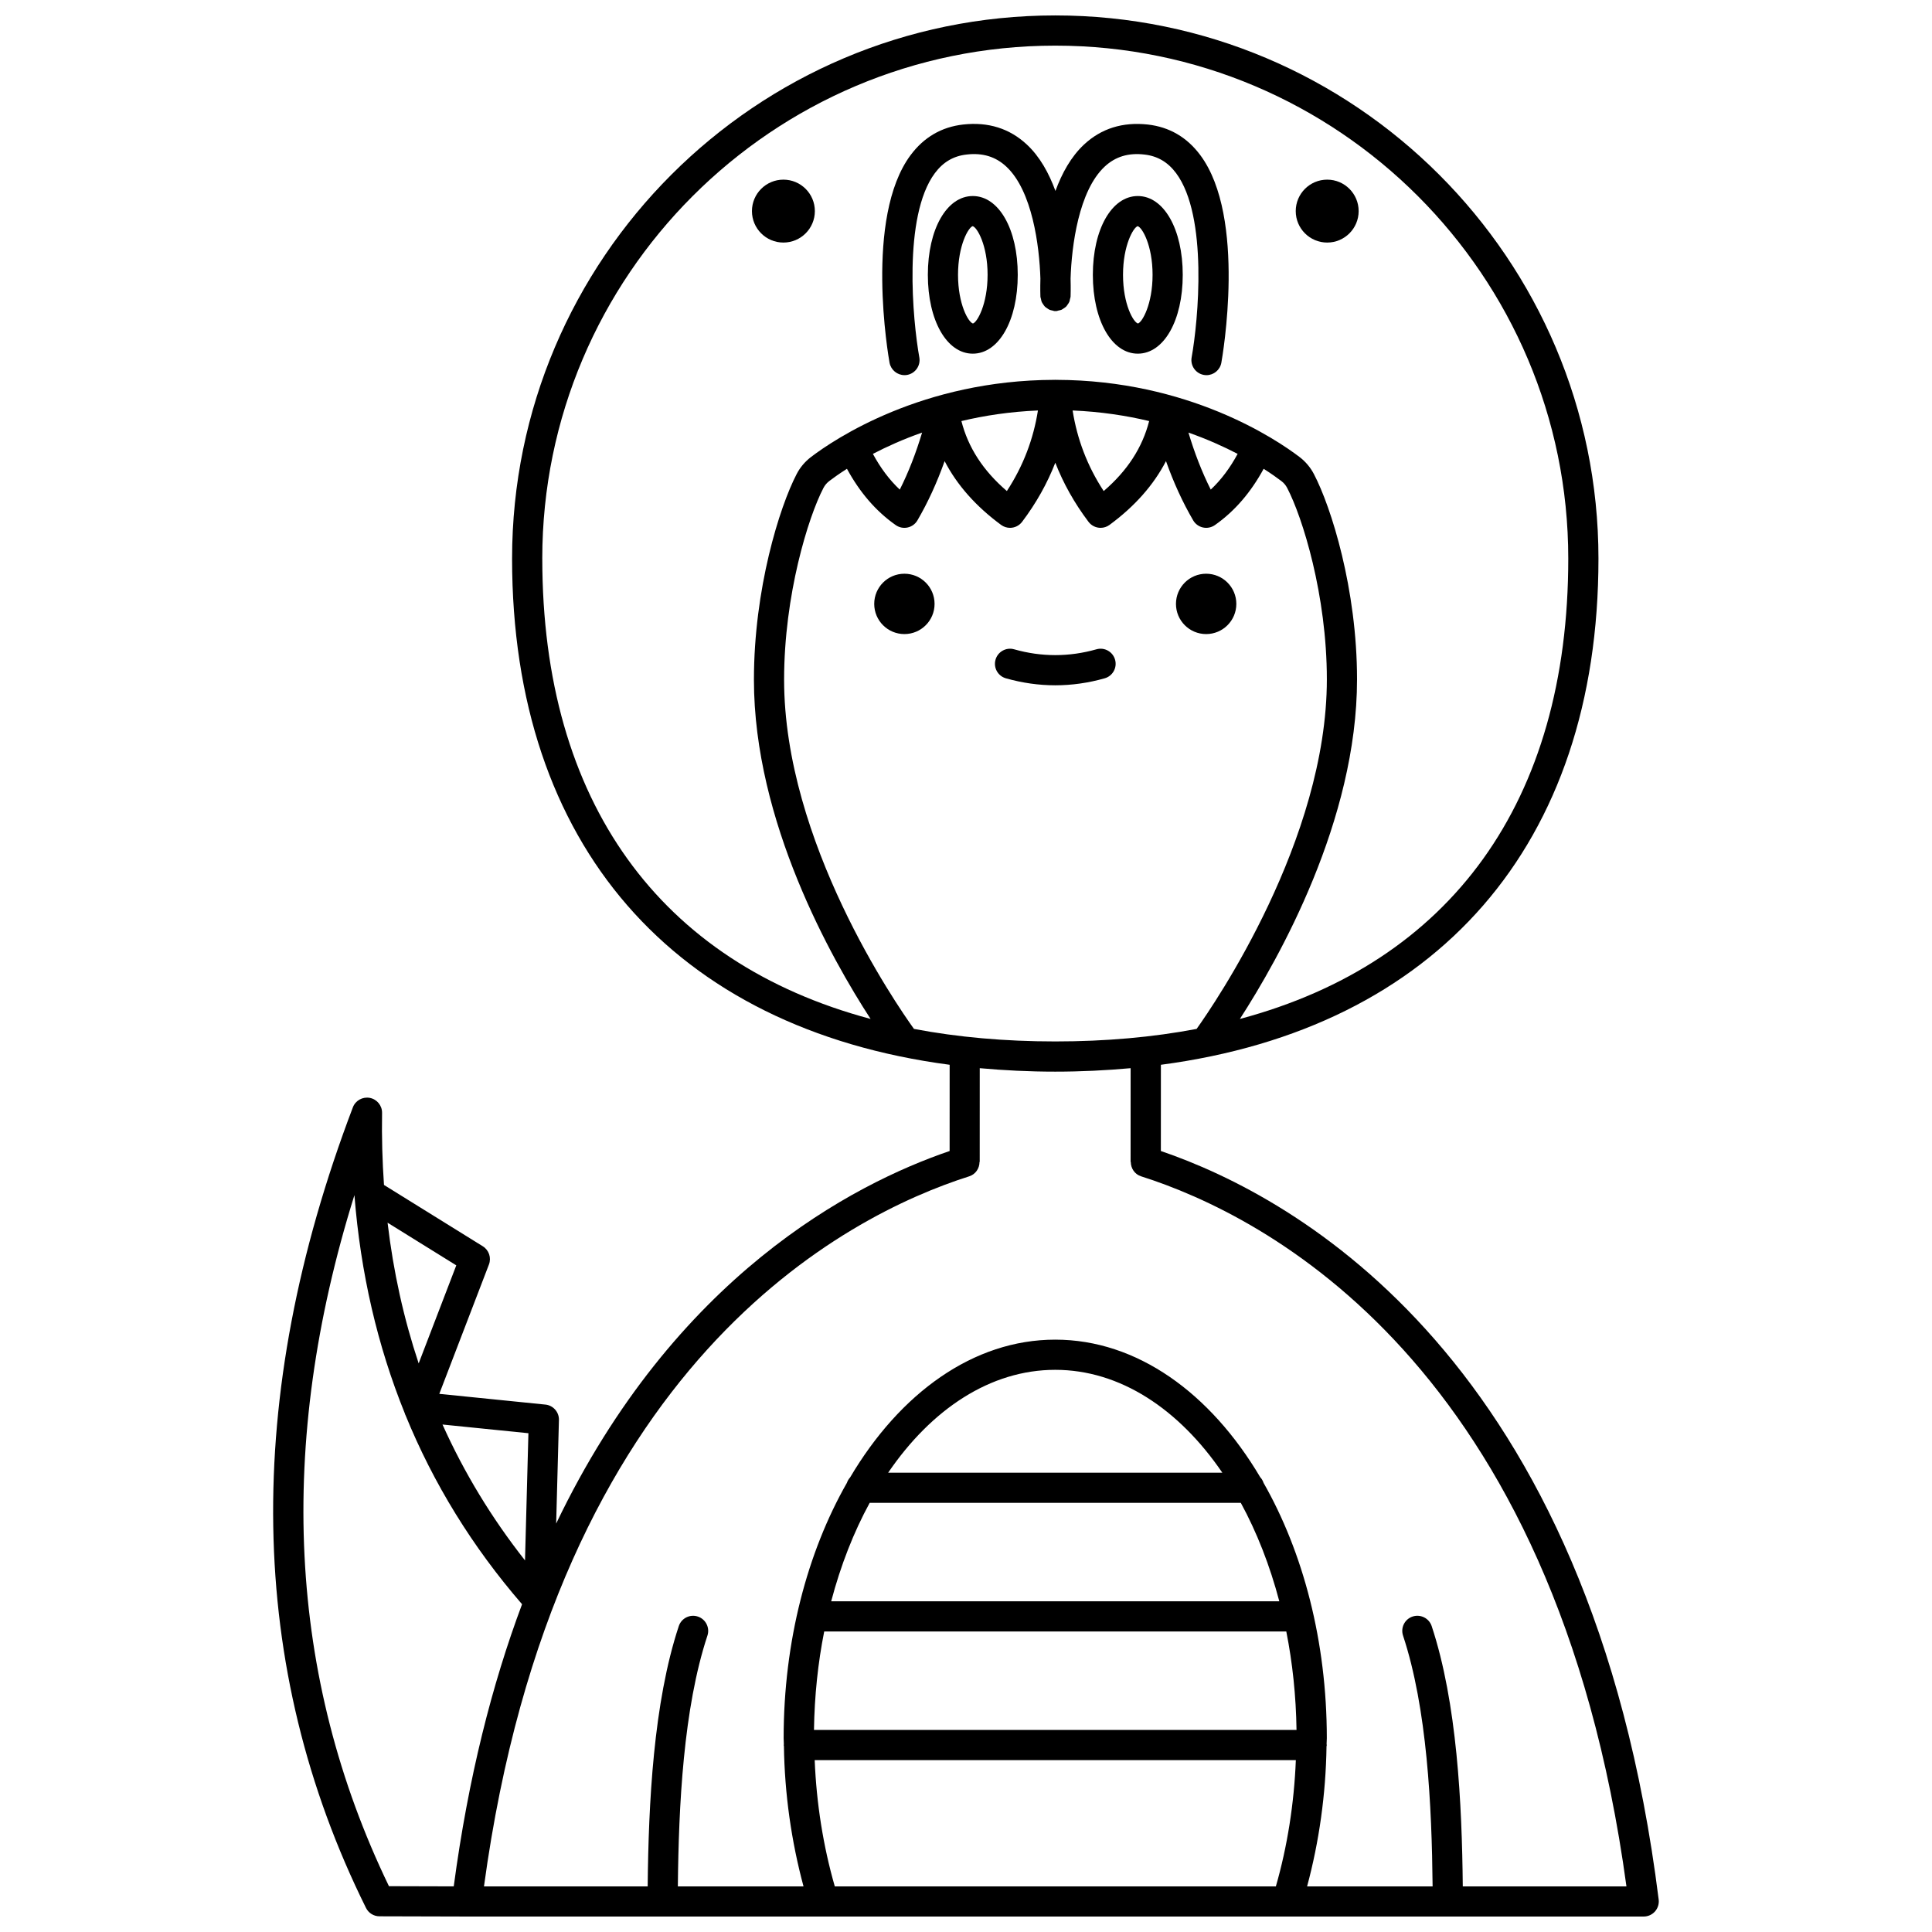 <?xml version="1.0" encoding="UTF-8"?>
<!-- Uploaded to: ICON Repo, www.svgrepo.com, Generator: ICON Repo Mixer Tools -->
<svg width="800px" height="800px" version="1.1" viewBox="144 144 512 512" xmlns="http://www.w3.org/2000/svg">
 <defs>
  <clipPath id="a">
   <path d="m216 148.09h368v503.81h-368z"/>
  </clipPath>
 </defs>
 <path d="m471.64 304.04c0 4.418-3.582 7.996-8 7.996-4.414 0-7.996-3.578-7.996-7.996 0-4.418 3.582-7.996 7.996-7.996 4.418 0 8 3.578 8 7.996"/>
 <path d="m391.67 304.04c0 4.418-3.578 7.996-7.996 7.996-4.414 0-7.996-3.578-7.996-7.996 0-4.418 3.582-7.996 7.996-7.996 4.418 0 7.996 3.578 7.996 7.996"/>
 <path d="m436.75 323.76c2.125-0.602 3.359-2.812 2.754-4.934-0.602-2.125-2.82-3.367-4.934-2.754-7.254 2.055-14.57 2.055-21.812 0-2.109-0.609-4.336 0.633-4.934 2.754-0.605 2.125 0.633 4.336 2.754 4.934 4.332 1.23 8.734 1.852 13.082 1.852 4.352 0 8.754-0.621 13.09-1.852z"/>
 <g clip-path="url(#a)">
  <path d="m451.64 449.03 0.008-22.852c73.156-9.652 115.96-58.242 115.96-134.14 0-79.375-64.57-143.95-143.95-143.95s-143.95 64.57-143.95 143.95c0 75.895 42.801 124.49 115.96 134.14l-0.008 22.852c-25.602 8.738-72.848 33.16-104.27 98.73l0.734-27.449c0.055-2.09-1.512-3.875-3.594-4.082l-28.113-2.844 13.156-34.277c0.688-1.793 0.004-3.82-1.625-4.832l-26.188-16.254c-0.434-6.238-0.613-12.594-0.508-19.082 0.031-1.938-1.336-3.621-3.246-3.992-1.91-0.352-3.801 0.691-4.492 2.508-29.293 77.07-28.125 148.45 3.477 212.16 0.672 1.359 2.055 2.219 3.57 2.223l23.133 0.062h0.012 311.89c1.148 0 2.238-0.492 3-1.352 0.758-0.863 1.113-2.008 0.973-3.144-17.914-143.28-96.117-186.15-131.93-198.38zm-65.43-32.359c-4.769-6.637-34.414-49.613-34.414-92.535 0-22.465 6.391-43.086 10.422-50.816 0.379-0.734 0.895-1.34 1.562-1.852 1.047-0.801 2.621-1.926 4.672-3.234 3.391 6.227 7.613 11.184 12.926 14.922 0.914 0.641 2.055 0.879 3.156 0.633 1.09-0.238 2.039-0.922 2.598-1.891 2.777-4.762 5.188-10.016 7.203-15.695 3.277 6.328 8.285 11.984 14.965 16.902 0.715 0.523 1.543 0.777 2.367 0.777 1.211 0 2.41-0.551 3.195-1.586 3.742-4.957 6.672-10.195 8.805-15.668 2.129 5.469 5.062 10.707 8.805 15.668 0.789 1.039 1.984 1.586 3.195 1.586 0.824 0 1.652-0.25 2.367-0.777 6.68-4.914 11.684-10.57 14.965-16.902 2.016 5.68 4.422 10.93 7.203 15.695 0.562 0.965 1.508 1.652 2.598 1.891 1.086 0.242 2.234 0.008 3.156-0.633 5.312-3.738 9.535-8.695 12.926-14.922 2.047 1.309 3.625 2.441 4.68 3.242 0.664 0.5 1.168 1.098 1.555 1.84 4.059 7.766 10.512 28.398 10.512 50.711 0 42.562-29.73 85.941-34.516 92.645-11.57 2.195-24.07 3.32-37.457 3.32-13.383 0-25.875-1.125-37.445-3.32zm-10.883-152.39c3.652-1.902 8-3.871 13.039-5.644-1.633 5.441-3.594 10.512-5.914 15.113-2.762-2.59-5.113-5.742-7.125-9.469zm23.457-8.695c6.098-1.457 12.867-2.492 20.281-2.805-1.184 7.531-3.879 14.699-8.234 21.348-6.289-5.398-10.254-11.52-12.047-18.543zm29.473-2.805c7.414 0.312 14.184 1.348 20.281 2.805-1.797 7.023-5.758 13.148-12.047 18.547-4.363-6.652-7.051-13.82-8.234-21.352zm30.691 5.856c5.039 1.773 9.391 3.746 13.039 5.644-2.012 3.727-4.363 6.875-7.125 9.465-2.316-4.598-4.285-9.668-5.914-15.109zm-171.24 33.406c0-74.965 60.984-135.95 135.95-135.95 74.965 0 135.95 60.984 135.95 135.95 0 64.426-31.133 107.05-87.027 121.99 10.359-16.016 31.047-52.66 31.047-90.008 0-23.914-6.84-45.652-11.441-54.418-0.926-1.77-2.211-3.285-3.801-4.5-6.285-4.785-29.477-20.355-64.441-20.445-0.098 0-0.191-0.008-0.289-0.008s-0.191 0.008-0.289 0.008c-34.957 0.09-58.148 15.656-64.441 20.445-1.602 1.227-2.887 2.746-3.805 4.519-4.551 8.73-11.324 30.449-11.324 54.512 0 37.582 20.555 73.949 30.918 89.891-55.879-14.945-87.004-57.57-87.004-121.99zm-4.574 265.48c-8.824-11.195-16.113-23.211-21.867-36.012l22.77 2.305zm-18.211-78.191-9.969 25.98c-3.949-11.844-6.707-24.273-8.242-37.285zm-26.996-18.617c1.625 20.633 6.106 39.945 13.367 57.875 0.055 0.113 0.051 0.242 0.117 0.352 0.008 0.012 0.023 0.02 0.031 0.035 7.418 18.191 17.738 34.938 30.91 50.16-7.93 21.168-14.25 45.891-18.105 74.77l-17.172-0.047c-26.777-55.426-29.832-116.94-9.148-183.14zm136.55 81.555h98.352c4.242 7.773 7.691 16.57 10.203 26.094h-118.76c2.512-9.523 5.961-18.32 10.203-26.094zm4.898-7.996c11.504-16.863 27.105-27.258 44.277-27.258 17.172 0 32.777 10.395 44.277 27.258zm-16.953 42.086h122.46c1.648 8.289 2.578 17.043 2.711 26.094h-127.88c0.133-9.047 1.062-17.801 2.711-26.094zm124.99 34.094c-0.461 11.48-2.246 22.867-5.293 33.457h-116.89c-3.066-10.645-4.867-22.031-5.328-33.457zm44.242 33.457c-0.219-21.977-1.52-48.652-8.242-68.977-0.691-2.094-2.953-3.223-5.051-2.539-2.094 0.691-3.234 2.953-2.539 5.055 6.379 19.273 7.621 45.094 7.836 66.461h-33.262c3.188-11.812 4.969-24.457 5.148-37.113 0.012-0.121 0.066-0.219 0.066-0.344 0-0.082-0.043-0.152-0.047-0.234 0.004-0.527 0.059-1.059 0.059-1.586 0-25.719-6.305-49.312-16.758-67.652-0.195-0.566-0.48-1.086-0.887-1.508-13.207-22.309-32.656-36.457-54.328-36.457-21.695 0-41.16 14.18-54.367 36.527-0.379 0.402-0.652 0.887-0.84 1.422-10.457 18.34-16.766 41.941-16.766 67.668 0 0.543 0.055 1.09 0.059 1.637-0.004 0.066-0.039 0.125-0.039 0.188 0 0.098 0.047 0.18 0.055 0.277 0.176 12.609 1.98 25.285 5.195 37.18h-33.305c0.215-21.367 1.461-47.191 7.836-66.461 0.695-2.094-0.445-4.363-2.539-5.055-2.098-0.691-4.359 0.441-5.051 2.539-6.727 20.324-8.02 47.004-8.242 68.977h-43.383c18.887-138.85 96.039-177.84 128.59-188.18 1.699-0.539 2.731-2.113 2.731-3.812h0.055l0.008-24.848c6.457 0.586 13.105 0.918 19.992 0.918 6.887 0 13.535-0.332 19.992-0.918l-0.008 24.848h0.055c0 1.695 1.031 3.269 2.731 3.812 32.574 10.34 109.74 49.328 128.62 188.18z"/>
 </g>
 <path d="m351.61 208.28c4.606 0 8.336-3.734 8.336-8.336 0-4.606-3.734-8.336-8.336-8.336-4.606 0-8.336 3.734-8.336 8.336 0 4.606 3.734 8.336 8.336 8.336z"/>
 <path d="m495.72 208.28c4.606 0 8.336-3.734 8.336-8.336 0-4.606-3.734-8.336-8.336-8.336-4.606 0-8.336 3.734-8.336 8.336 0 4.606 3.731 8.336 8.336 8.336z"/>
 <path d="m401.8 195.95c-6.906 0-11.91 8.785-11.91 20.887 0 12.102 5.012 20.887 11.91 20.887 6.902 0 11.914-8.785 11.914-20.887 0.004-12.105-5.008-20.887-11.914-20.887zm0.039 33.777c-1.184-0.301-3.953-5.055-3.953-12.895 0-7.836 2.769-12.586 3.879-12.895 1.184 0.301 3.957 5.055 3.957 12.895-0.004 7.844-2.773 12.594-3.883 12.895z"/>
 <path d="m445.53 195.95c-6.906 0-11.914 8.785-11.914 20.887 0 12.102 5.012 20.887 11.914 20.887 6.906 0 11.91-8.785 11.91-20.887 0-12.105-5.012-20.887-11.91-20.887zm0.035 33.777c-1.184-0.301-3.953-5.051-3.953-12.895 0-7.84 2.773-12.59 3.879-12.895 1.184 0.305 3.953 5.059 3.953 12.895 0 7.84-2.773 12.594-3.879 12.895z"/>
 <path d="m383.69 243.42c0.234 0 0.473-0.02 0.711-0.062 2.172-0.391 3.617-2.469 3.231-4.641-1.742-9.703-4.402-37.398 4.121-48.836 2.18-2.922 4.922-4.539 8.387-4.926 4.262-0.504 7.715 0.559 10.539 3.195 6.887 6.418 8.77 20.988 9.039 29.676-0.074 2.715-0.012 4.527 0 4.801 0.008 0.215 0.109 0.395 0.148 0.602 0.055 0.27 0.09 0.531 0.195 0.777 0.098 0.227 0.238 0.41 0.375 0.617 0.152 0.227 0.289 0.457 0.484 0.648 0.16 0.16 0.352 0.27 0.539 0.398 0.234 0.164 0.461 0.332 0.727 0.445 0.223 0.094 0.465 0.121 0.703 0.176 0.219 0.047 0.418 0.152 0.652 0.16 0.059 0.004 0.113-0.027 0.176-0.027 0.059 0 0.113 0.027 0.168 0.027 0.215-0.008 0.398-0.109 0.609-0.152 0.273-0.055 0.539-0.094 0.789-0.195 0.211-0.094 0.383-0.227 0.574-0.352 0.242-0.16 0.488-0.305 0.691-0.512 0.152-0.156 0.25-0.34 0.379-0.516 0.168-0.238 0.34-0.465 0.453-0.738 0.098-0.227 0.125-0.477 0.176-0.719 0.043-0.215 0.145-0.406 0.156-0.637 0.012-0.281 0.074-2.086 0-4.801 0.273-8.688 2.156-23.258 9.039-29.676 2.828-2.637 6.277-3.699 10.539-3.195 3.457 0.391 6.203 2 8.379 4.922 8.512 11.414 5.867 39.129 4.125 48.84-0.387 2.176 1.059 4.25 3.231 4.641 0.238 0.043 0.477 0.062 0.711 0.062 1.898 0 3.582-1.359 3.93-3.289 0.281-1.562 6.738-38.488-5.582-55.027-3.527-4.734-8.199-7.457-13.902-8.102-6.641-0.73-12.328 1.035-16.906 5.305-3.449 3.223-5.859 7.609-7.574 12.297-1.711-4.688-4.117-9.074-7.574-12.297-4.578-4.273-10.266-6.051-16.906-5.305-5.699 0.645-10.375 3.371-13.902 8.102-12.32 16.539-5.863 53.465-5.582 55.027 0.371 1.926 2.055 3.285 3.953 3.285z"/>
</svg>